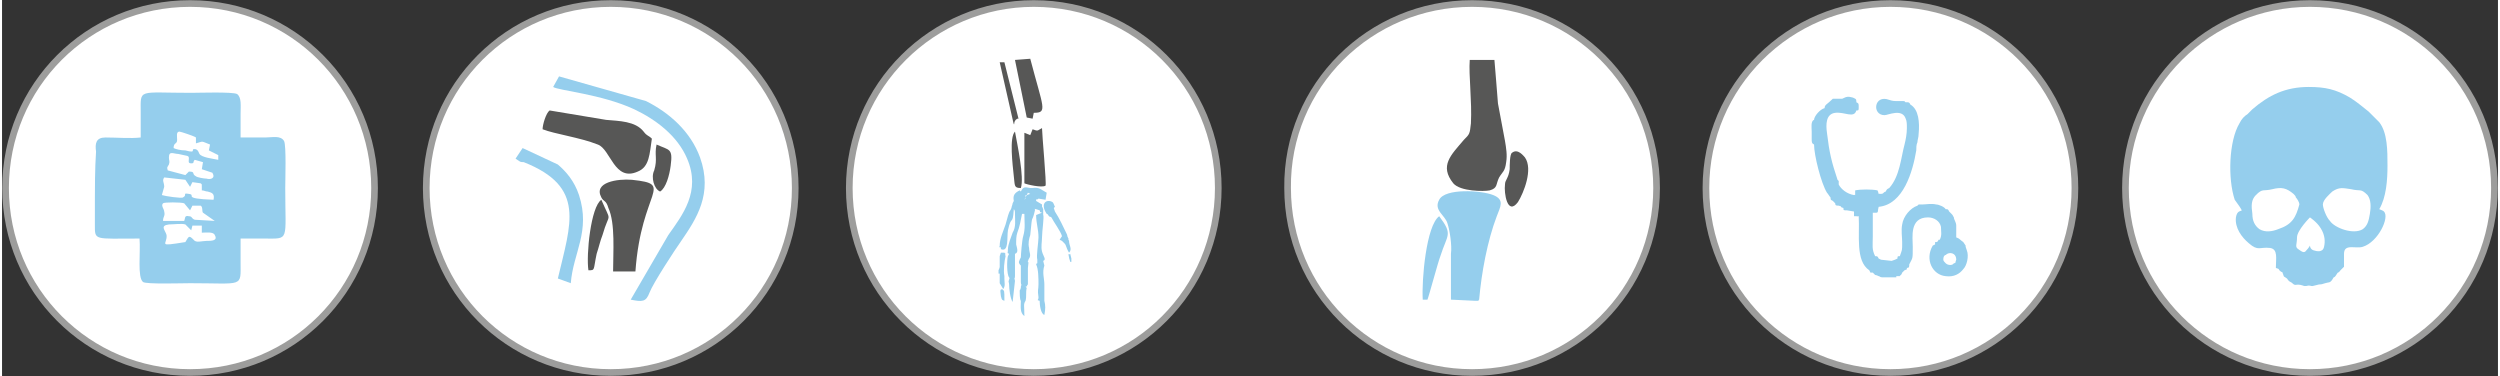 <?xml version="1.0" encoding="utf-8"?>
<svg xmlns="http://www.w3.org/2000/svg" xmlns:xlink="http://www.w3.org/1999/xlink" version="1.1" id="Warstwa_1" x="0px" y="0px" viewBox="0 0 212.4 32" style="enable-background:new 0 0 212.4 32;" xml:space="preserve" width="605" height="91">
<rect x="0" y="0" width="212.4" height="32" fill="#333333" stroke="none"/>
<style type="text/css">
	.st0{fill-rule:evenodd;clip-rule:evenodd;fill:#FFFFFF;stroke:#9D9D9C;stroke-width:0.567;stroke-miterlimit:22.926;}
	.st1{fill-rule:evenodd;clip-rule:evenodd;fill:#95CEED;}
	.st2{fill-rule:evenodd;clip-rule:evenodd;fill:#575756;}
	.st3{fill-rule:evenodd;clip-rule:evenodd;fill:#EDEDED;}
	.st4{fill-rule:evenodd;clip-rule:evenodd;fill:#FFFFFF;}
</style>
<g>
	<path class="st0" d="M16,0.3c8.7,0,15.7,7,15.7,15.7c0,8.7-7,15.7-15.7,15.7c-8.7,0-15.7-7-15.7-15.7C0.3,7.3,7.3,0.3,16,0.3   L16,0.3z"/>
	<path class="st1" d="M15.6,19.1l0.5,0.5l0.1-0.4l0.8,0l0,0.6c0.3,0,1-0.1,1.1,0.2c0.3,0.5-0.3,0.5-0.7,0.5c-0.4,0-0.9,0.2-1.1-0.1   c-0.4-0.4-0.4-0.3-0.7,0.2C13.1,21,14.1,20.8,14,20c-0.1-0.4-0.6-0.8,0.2-0.9C14.6,19.1,15.3,19,15.6,19.1L15.6,19.1z M16.4,18.7   c-0.3-0.1-0.2-0.3-0.5-0.3c-0.4-0.1-0.3,0.2-0.4,0.4l-1.8,0c0-0.4,0.2-0.4,0.1-0.8c0-0.2-0.3-0.5-0.1-0.7c0.1-0.1,1.5-0.1,1.8,0   l0.5,0.6l0.2-0.4l0.7,0c0.2,0.1,0.1,0.5,0.2,0.6l1,0.7L16.4,18.7L16.4,18.7z M16.9,15.6c0.1,0.1,0.1,0,0.1,0.3c0,0.1,0,0.2,0,0.3   c0.2,0,0.3,0.1,0.5,0.1c0.4,0.1,0.6,0.2,0.5,0.7c-2.8-0.1-1.4-0.4-2.1-0.5c-0.6-0.1-0.1,0.1-0.5,0.3c-0.1,0.1-1.5-0.1-1.8-0.2   l0.2-0.7c0-0.4-0.2-0.5,0-0.8l1.8,0.2l0.4,0.6l0.2-0.4L16.9,15.6L16.9,15.6z M14.1,14.5c-0.1-0.3,0-0.3,0.1-0.5   c0.1-0.3,0-0.3,0-0.6c0-0.6,0.4-0.3,0.8-0.3c0.8,0.2,0.9,0.1,0.9,0.4c0,0.2-0.1,0.4,0.2,0.4c0.3,0,0.1-0.1,0.3-0.3l0.7,0.2   l-0.1,0.6l0.9,0.3c0.3,0.5-0.2,0.6-0.5,0.5c-0.2,0-0.8-0.1-0.9-0.2c-0.4-0.2,0-0.4-0.6-0.4l-0.3,0.3L14.1,14.5L14.1,14.5z    M14.6,12.6c0-0.5,0.3-0.3,0.3-0.7c0-0.3-0.1-0.7,0.2-0.7c0.1,0,1.3,0.4,1.4,0.5l0,0.5c0.7-0.2,0.4-0.2,1.2,0.1l-0.1,0.5l0.8,0.4   l0,0.4c-0.5-0.1-1.4-0.2-1.6-0.5c-0.1-0.2-0.1-0.3-0.3-0.4c-0.6-0.1,0.2,0.4-0.9,0.1C15.2,12.8,14.8,12.7,14.6,12.6L14.6,12.6z    M7.9,19.1c0,1.4-0.1,1.2,3.8,1.2c0.1,1.2-0.2,3.3,0.3,3.7c0.3,0.2,3.3,0.1,4,0.1c4.6,0,4.3,0.4,4.3-1.8l0-2c0.7,0,1.3,0,2,0   c2.2,0,1.8,0.3,1.8-4.3c0-0.7,0.1-3.6-0.1-4c-0.3-0.5-1-0.3-1.6-0.3l-2.1,0c0-0.7,0-1.3,0-2C20.3,9,20.4,8.3,20,8   c-0.4-0.2-3.3-0.1-3.9-0.1c-4.6,0-4.3-0.4-4.3,1.7l0,2.1c-0.9,0.1-2,0-3,0c-0.8,0-0.9,0.5-0.8,1.2C7.9,14.5,7.9,15.4,7.9,19.1   L7.9,19.1z"/>
	<path class="st0" d="M51.8,0.3c8.7,0,15.7,7,15.7,15.7c0,8.7-7,15.7-15.7,15.7s-15.7-7-15.7-15.7C36.1,7.3,43.1,0.3,51.8,0.3   L51.8,0.3z"/>
	<path class="st1" d="M46.9,7.4C47.3,7.7,51,8,53.8,9.3c1.9,0.9,3.7,2.3,4.5,4.2c1.2,2.8-0.4,4.8-1.6,6.5l-3.2,5.5   c1,0.2,1.3,0.2,1.6-0.6c0.3-0.8,2.2-3.7,2.7-4.4c1.3-1.9,2.7-4,1.6-7.1c-0.8-2.2-2.6-3.8-4.6-4.8l-7.4-2.1L46.9,7.4L46.9,7.4z"/>
	<path class="st2" d="M46,11c1,0.4,3.2,0.7,4.7,1.3c1.1,0.4,1.4,3.2,3.4,2.3c1-0.4,1-1.5,1.2-2.8c-0.3-0.3-0.4-0.2-0.7-0.6   c-0.7-0.9-2.1-0.9-3.2-1l-4.8-0.8C46.3,9.6,46,10.6,46,11L46,11z"/>
	<path class="st2" d="M52,23.1l1.9,0c0.5-7,3.4-7.4-0.3-7.8c-1.2-0.1-3.3,0.2-2.6,1.5c0.2,0.4,0.4,0.2,0.6,0.9   C52.2,19,52,21.5,52,23.1L52,23.1z"/>
	<path class="st1" d="M43.7,13.5l0.3,0.2c0.1,0.1,0.3,0.1,0.4,0.1c5.3,2.1,4,5.2,2.9,9.9l1.1,0.4c0.2-2.6,1.7-4.4,0.7-7.5   c-0.4-1.2-1.1-2-1.8-2.6l-3-1.4L43.7,13.5L43.7,13.5z"/>
	<path class="st2" d="M49.9,23c0.6,0,0.4,0,0.7-1.4c0.2-0.6,0.3-1.1,0.5-1.6c0.6-2.1,0.8-0.9-0.1-3C50.1,17.6,49.7,21.7,49.9,23   L49.9,23z"/>
	<path class="st2" d="M56,16.3c0.5-0.3,0.8-1.4,0.9-2.2c0.2-1.5-0.1-1.3-1.2-1.8c-0.2,0.9,0.1,1.2-0.2,2.2   C55.2,15.1,55.5,16.1,56,16.3L56,16.3z"/>
	<path class="st0" d="M87.8,0.3c8.7,0,15.7,7,15.7,15.7c0,8.7-7,15.7-15.7,15.7c-8.7,0-15.7-7-15.7-15.7C72.1,7.3,79.2,0.3,87.8,0.3   L87.8,0.3z"/>
	<path class="st2" d="M87.7,11l-0.2,0.5L87,11.3l0,4.3c0.2,0.1,1.5,0.4,1.8,0.2c0.1-0.1-0.3-4.4-0.3-4.9   C88.1,11.1,88.2,11.2,87.7,11L87.7,11z"/>
	<path class="st1" d="M86,17.3c0,0.1-0.1,0.3-0.1,0.4c-0.2,0.5-0.1-0.1-0.5,1.4c-0.2,0.6-0.5,1.2-0.5,1.8c0.1,0.5-0.2-0.3,0.1,0.2   l0,0.1c0.7,0.3,0.5-1,0.6-1.6c0.3-1.4,0.4-0.3,0.5-1.8c0.1,0.1,0.1,0.2,0.1,0.4c0,0.6,0.1,1.1-0.2,1.6c-0.1,0.3-0.4,1-0.4,1.4   c0,0.4-0.1,0.3,0.1,0.4l-0.1,0.2c-0.1,0.3-0.1,1.6,0.1,1.8c0.1,0.2,0,0,0,0.2c-0.1,0.2,0,0.2,0,0.4c0,0.4,0.1,1.2,0.3,1.5l0.2-1.8   c-0.1-0.4,0-0.1,0-0.4c0-0.2,0-0.4,0-0.6l0-1.3c0.3-0.1,0.2-0.4,0.1-0.8c0-0.4,0-0.7,0.1-1c0.2-0.5,0.3-1.1,0.4-1.6l0.2,0   c0,0.7,0.1,1.2-0.1,1.9c-0.1,0.3-0.2,1.6-0.2,1.8l-0.1,0.2c0,0.1-0.2,0.2,0.1,0.5l0,0.8c0,0.2,0,0.4,0,0.6c0,0.3,0.1,0.1,0,0.4   c0,0,0,0,0,0.1c-0.2,0.6,0-0.3-0.1,0.2c0,0.2,0,0.8,0.1,0.9c0,0.5-0.1,1,0.3,1.3c0-0.9-0.1-1,0.1-1.3c0.1-0.4,0-0.7,0.1-1.1   l-0.1-0.1c0.3-0.1,0,0,0.2-0.2l0-0.8c0-0.2,0-0.4,0-0.6c0.1-0.8,0-0.4,0-0.5c0,0,0,0,0-0.1c0.1-0.1,0-0.1,0.1-0.2   c0.2-0.3,0-0.5,0-0.9c-0.1-0.4,0-0.8,0.1-1.1c0.2-2.1,0.1-0.8,0.4-2.1c0-0.3-0.1-0.1,0.1-0.1l0.3,0.1c0.1,0.2-0.1,0.1,0.2,0.2   L88,18.3c0,0.7,0.2,1.2,0.2,1.9c0,0.4-0.2,1.6-0.1,1.9l0,0.3c-0.2,0.1,0,0-0.1,0.1c0.2,0.4,0.2,1.2,0.2,1.7c0,0.5-0.1,0.4,0,1.1   c0,0.3-0.2,0.2,0.1,0.3c0,0.4,0.1,1.1,0.4,1.2c0.1-0.5,0.1-0.8,0-1.2c0-0.1,0-1.3,0-1.4c0-0.5-0.2-1,0-1.6l-0.1-0.4   c0.3-0.1,0-0.4-0.1-0.8c-0.1-0.4,0-0.8,0-1.2c0-0.5,0.2-1.8,0.1-1.9c0-0.1,0-0.3,0-0.3c0,0,0-0.2,0-0.2c-0.1-0.2,0-0.1-0.1-0.2   l0-0.2L88,17.1c0-0.3,0,0,0.2-0.2l0.6,0.1l0.1-0.6c-0.4-0.2-0.6-0.5-1.2-0.4l-0.2,0c-0.5-0.1-0.6-0.1-0.8,0.3l-0.1-0.1   c-0.4,0.2-0.6,0.4-0.5,0.9L86,17.3L86,17.3z M87.5,16.5l-0.3,0.1l-0.1,0c0,0.1,0,0.2,0,0.2c0,0.1,0,0.1-0.1,0.2l0.1-0.2l0.1-0.2   l0.1-0.2L87.5,16.5L87.5,16.5z M90.9,22.3C91,22.2,91,22.5,91,22l-0.1-0.4c-0.2,0.2-0.2-0.3-0.1,0.3C90.8,22,90.9,22.2,90.9,22.3   L90.9,22.3z M85.4,21.8c-0.1-0.3,0.1-0.1-0.1-0.3l-0.3,0l-0.1,0.3c0,0.3,0,0.6,0,0.9c0,0.1-0.1,0.3-0.1,0.3c0,0.5,0,0.2,0.1,0.3   l0,0.8l0.3,0.5c0.2-0.3,0.1-0.5,0.1-0.9l0-0.2C85.2,23,85.3,22.2,85.4,21.8L85.4,21.8z M88.9,18.2c0.1,0,0.1,0.1,0.2,0.2   c0.1,0.1,0.1,0,0.2,0.1c0.2,0.4,0.8,1.2,0.9,1.6L90,20.4c0,0,0.2,0.1,0.2,0.1l0.2,0.2c0.2,0.2,0.1,0.3,0.4,0.8c0.3-0.3,0-0.6,0-1   c-0.2-0.4,0.1,0.1-0.1-0.3c-0.1-0.2,0-0.1-0.1-0.3c-0.3-0.6-0.6-1.3-1-1.9l-0.1-0.3l0.1-0.1c-0.1-0.2-0.1-0.3-0.2-0.4   C88.9,16.9,88.3,17.3,88.9,18.2L88.9,18.2z M85.1,24.6c-0.1,0.1-0.2-0.1-0.1,0.6c0.1,0.4,0.1,0.3,0.3,0.4   C85.3,24.6,85.3,24.8,85.1,24.6L85.1,24.6z"/>
	<path class="st2" d="M86.2,5.1l1,4.9l0.5,0.1l0.1-0.5c1.2,0,0.8-0.4-0.3-4.6L86.2,5.1L86.2,5.1z"/>
	<path class="st2" d="M84.9,5.3l1.2,5.3c0,0,0-0.1,0-0.1c0.1,0.3-0.1-0.2,0.3-0.4l0.1,0l-1.2-4.8L84.9,5.3L84.9,5.3z"/>
	<path class="st2" d="M86.7,16c0.3-0.9-0.3-3.7-0.5-4.8c-0.5,0.5-0.2,2.8-0.1,3.8C86.2,15.8,86.1,16,86.7,16L86.7,16z"/>
	<path class="st0" d="M125.1,0.3c8.7,0,15.7,7,15.7,15.7c0,8.7-7,15.7-15.7,15.7c-8.7,0-15.7-7-15.7-15.7   C109.3,7.3,116.4,0.3,125.1,0.3L125.1,0.3z"/>
	<path class="st2" d="M127,5.1l-2.1,0c-0.1,1.3,0.2,3.5,0.1,5.4c-0.1,0.9-0.1,0.9-0.6,1.4c-1.1,1.3-2.1,2.2-0.9,3.7   c0.6,0.7,2.6,0.7,3.1,0.6c0.7-0.2,0.5-0.5,0.8-1.1c0.3-0.5,0.5-0.5,0.6-1.3c0.1-0.6,0-1.2-0.1-1.8c-0.2-1.1-0.4-2.1-0.6-3.2   C127.2,7.4,127.1,6.4,127,5.1L127,5.1z"/>
	<path class="st1" d="M125.7,25.5c0.2-2.3,0.7-5,1.5-7.1c0.3-0.8,0.7-1.4-0.3-1.8c-1-0.4-4.1-0.6-4.6,0.4c-0.5,0.9,0.5,1.3,0.7,2   c0.2,0.6,0.4,1.9,0.3,2.6l0,3.9l2.1,0.1C125.9,25.6,125.5,25.6,125.7,25.5L125.7,25.5z M120.9,25.5l0.4,0c0.1-0.2,0.9-3.2,1.1-3.7   c0.6-1.9,1.1-1.8-0.1-3.4C121.2,19.2,120.8,23.8,120.9,25.5L120.9,25.5z"/>
	<path class="st2" d="M128.5,13c-0.2,0.1-0.2,1.1-0.2,1.4c-0.1,0.8-0.4,0.9-0.4,1.3c-0.1,0.7,0.2,2.7,1.1,1.5   c0.5-0.8,1.3-2.8,0.6-3.8C129.5,13.3,129,12.6,128.5,13L128.5,13z"/>
	<path class="st0" d="M160.7,0.3c8.7,0,15.7,7,15.7,15.7c0,8.7-7,15.7-15.7,15.7c-8.7,0-15.7-7-15.7-15.7   C145,7.3,152.1,0.3,160.7,0.3L160.7,0.3z"/>
	<path class="st1" d="M155.1,9.2c-0.4,0.1-0.9,0.7-0.9,1c-0.3,0.1-0.2,0.7-0.2,1c0,0.2,0,0.4,0,0.6c0,0.3,0,0.4,0.2,0.5   c0,0.9,0.6,3.3,1.1,4.1c0.1,0.1,0.2,0.3,0.3,0.4c0,0.3,0.1,0.2,0.2,0.3l0.2,0.2c0,0.2,0.1,0.2,0.3,0.2c0.4,0.1,0,0.1,0.4,0.2   c0,0.2,0,0.2,0.3,0.2l0.6,0.1l0,0.4c0,0,0.2,0,0.2,0c0.5,0.1-0.3-0.1,0.1,0l0.1,0c0.1,1.6-0.3,3.8,0.9,4.6l0.1,0.2l0.2,0   c0.1,0.1,0,0,0.1,0.1c0.1,0.1,0,0,0.1,0.1c0.1,0,0.3,0.1,0.3,0.1c0.1,0,0.1,0.1,0.3,0.1c0.2,0,0.6,0,0.8,0l0.2,0l0.2,0l0-0.1l0.3,0   c0-0.1,0.1,0,0.2-0.3l0.2-0.2c0.2-0.1,0.2,0,0.2-0.2c0.2,0,0.2-0.1,0.2-0.3c0.3-0.6,0.3-0.4,0.3-1.5c0-0.8-0.3-2.5,1.3-2.5   c0.5,0,1,0.3,1.1,0.8c0,0.4,0.1,0.7-0.1,1.1l-0.1,0c-0.1,0.2-0.1,0.2-0.3,0.2l0,0.2l-0.2,0.1c-0.7,1.2,0,2.5,1.1,2.6   c0.7,0.1,1.2-0.2,1.5-0.6c0.3-0.3,0.5-1.1,0.3-1.6l-0.1-0.3l0-0.1l-0.2-0.3c-0.3-0.2-0.3-0.3-0.6-0.4c0-0.3,0-0.7,0-1   c0-0.3-0.2-0.5-0.2-0.7c-0.2-0.3,0-0.1-0.2-0.3l-0.2-0.2c-0.1-0.2-0.1-0.2-0.3-0.2c-0.1-0.2-0.6-0.4-0.8-0.4c-0.4-0.1-0.9,0-1.2,0   l-0.3,0l-0.1,0.1c-0.6,0.2-1.2,0.9-1.3,1.6c-0.1,0.5,0,1.1,0,1.5c0,0.8,0,0.6-0.2,1.2c-0.2,0-0.2,0-0.2,0.2   c-0.2,0.1-0.2,0.1-0.5,0.2l-0.9-0.1l-0.2-0.1c-0.1-0.2-0.1-0.2-0.3-0.2c-0.3-0.6-0.2-0.9-0.2-1.7c0-0.7,0-1.3,0-2l0.3,0   c0.2,0,0.1-0.2,0.2-0.5c2.1-0.2,2.9-3,3.2-4.8c0-0.2,0-0.5,0.1-0.7c0-0.2,0.1-0.4,0.1-0.7c0.1-1,0-2.1-0.7-2.5   c-0.1-0.2-0.1-0.2-0.4-0.2c-0.1,0,0-0.1-0.2-0.1c-0.1,0-0.3,0-0.4,0c-0.4,0-0.5,0-0.8-0.1c-1.3-0.5-1.5,1.3-0.4,1.3   c0.3,0,1.5-0.6,1.8,0.3c0.1,0.2,0.1,0.5,0.1,0.8c0,0.5-0.1,1-0.2,1.4c-0.3,1.1-0.4,2.7-1.3,3.7c-0.2,0.1-0.2,0.1-0.3,0.3   c-0.3,0.1-0.1,0.2-0.5,0.2c-0.3-0.1,0,0.1-0.2-0.3c-0.5-0.1-1.4-0.1-1.9,0l0,0.2c0,0.4,0,0.1-0.1,0.2c-0.6-0.1-1.1-0.5-1.3-0.9   l0-0.3l-0.1-0.1c-0.5-1.5-0.7-2.3-0.9-4c-0.1-0.7-0.1-1.6,0.7-1.7c0.8-0.1,1.6,0.5,1.8-0.2c0.2,0,0.2,0,0.2-0.3   c0-0.3,0-0.3-0.2-0.4l0-0.1c0-0.2-0.1-0.2-0.3-0.3c-0.4-0.1-0.5-0.1-0.9,0.1c-0.3,0-0.5,0-0.8,0C155.3,8.9,155.1,8.9,155.1,9.2   L155.1,9.2z M165.4,21.7c0.3-0.3,0.9-0.2,0.9,0.4c-0.1,0.2,0,0.3-0.2,0.3c-0.1,0.2-0.5,0.2-0.7,0c-0.1-0.1-0.2-0.2-0.2-0.3   C165.2,21.7,165.4,21.7,165.4,21.7L165.4,21.7z"/>
	<path class="st0" d="M196.4,0.3c8.7,0,15.7,7,15.7,15.7c0,8.7-7,15.7-15.7,15.7s-15.7-7-15.7-15.7C180.7,7.3,187.8,0.3,196.4,0.3   L196.4,0.3z"/>
	<path class="st1" d="M197.5,17.4c0-0.4,0.6-0.9,0.8-1.1c0.6-0.4,0.9-0.3,1.6-0.2c0.8,0.2,0.8-0.1,1.4,0.5c0.3,0.4,0.3,1,0.2,1.6   c-0.1,0.6-0.2,1-0.6,1.3c-0.8,0.5-2.4-0.1-2.8-0.7C197.8,18.5,197.5,17.7,197.5,17.4L197.5,17.4z M195.5,17.4   c-0.3,1.1-0.6,1.7-1.8,2.1c-0.5,0.2-1.1,0.3-1.6,0c-0.4-0.3-0.6-0.7-0.6-1.3c-0.1-0.7-0.1-1.2,0.3-1.6c0.6-0.6,0.6-0.3,1.4-0.5   c0.8-0.2,1.2-0.1,1.8,0.4c0.1,0.1,0.2,0.2,0.2,0.3C195.3,16.9,195.5,17.2,195.5,17.4L195.5,17.4z M190.6,17.9   c-0.1,0.1-0.4,0-0.5,0.6c-0.1,0.9,0.5,1.7,1.1,2.2c0.8,0.7,0.9,0.3,1.8,0.4c0.7,0.1,0.5,0.9,0.5,1.7c0.2,0.1,0.2,0,0.3,0.2   c0.3,0.3,0.2,0,0.3,0.3c0.1,0.2,0,0.2,0.2,0.3c0.3,0.2,0.1,0.1,0.3,0.3c0.1,0.1,0.2,0.1,0.3,0.2c0.3,0.3,0.3,0,0.9,0.2   c0.2,0.1,0.4,0,0.5,0c0.2,0,0.2,0.1,0.5,0c0.7-0.2,0.3,0,0.9-0.2c0.3-0.1,0.4,0,0.6-0.3c0.2-0.4,0.1,0,0.4-0.5   c0.1-0.2,0.1,0,0.3-0.3l0.3-0.3c0-0.4,0-0.8,0-1.1c0-0.9,1-0.4,1.6-0.6c1.3-0.4,2.3-2.5,1.8-3c-0.1-0.1-0.2-0.1-0.4-0.2   c0.6-1,0.7-2.5,0.7-3.7c0-1.3,0-2.8-0.7-3.7c-0.1-0.1-0.2-0.2-0.3-0.3l-0.3-0.3c-0.1-0.1-0.2-0.2-0.3-0.3c-0.5-0.4-1.1-0.9-1.6-1.2   c-1.2-0.7-2.1-0.9-3.5-0.9c-2,0-3.4,0.7-4.8,1.9l-0.4,0.4c-0.3,0.2-0.5,0.4-0.7,0.8c-0.9,1.5-1,4.7-0.4,6.5   C190.3,17.4,190.5,17.7,190.6,17.9L190.6,17.9z"/>
	<path class="st3" d="M196.5,20.9L196.5,20.9L196.5,20.9z"/>
	<path class="st4" d="M196.4,18.5c0,0-1.1,1.1-1.1,1.7c0,0.6-0.2,0.8,0.1,1s0.5,0.4,0.7,0.1c0.2-0.2,0.3-0.4,0.3-0.4s0,0.3,0.3,0.4   c0.3,0.1,0.8,0.2,0.9-0.3c0.1-0.4,0.1-1-0.3-1.6C197,18.9,196.4,18.5,196.4,18.5L196.4,18.5z"/>
</g>
</svg>
